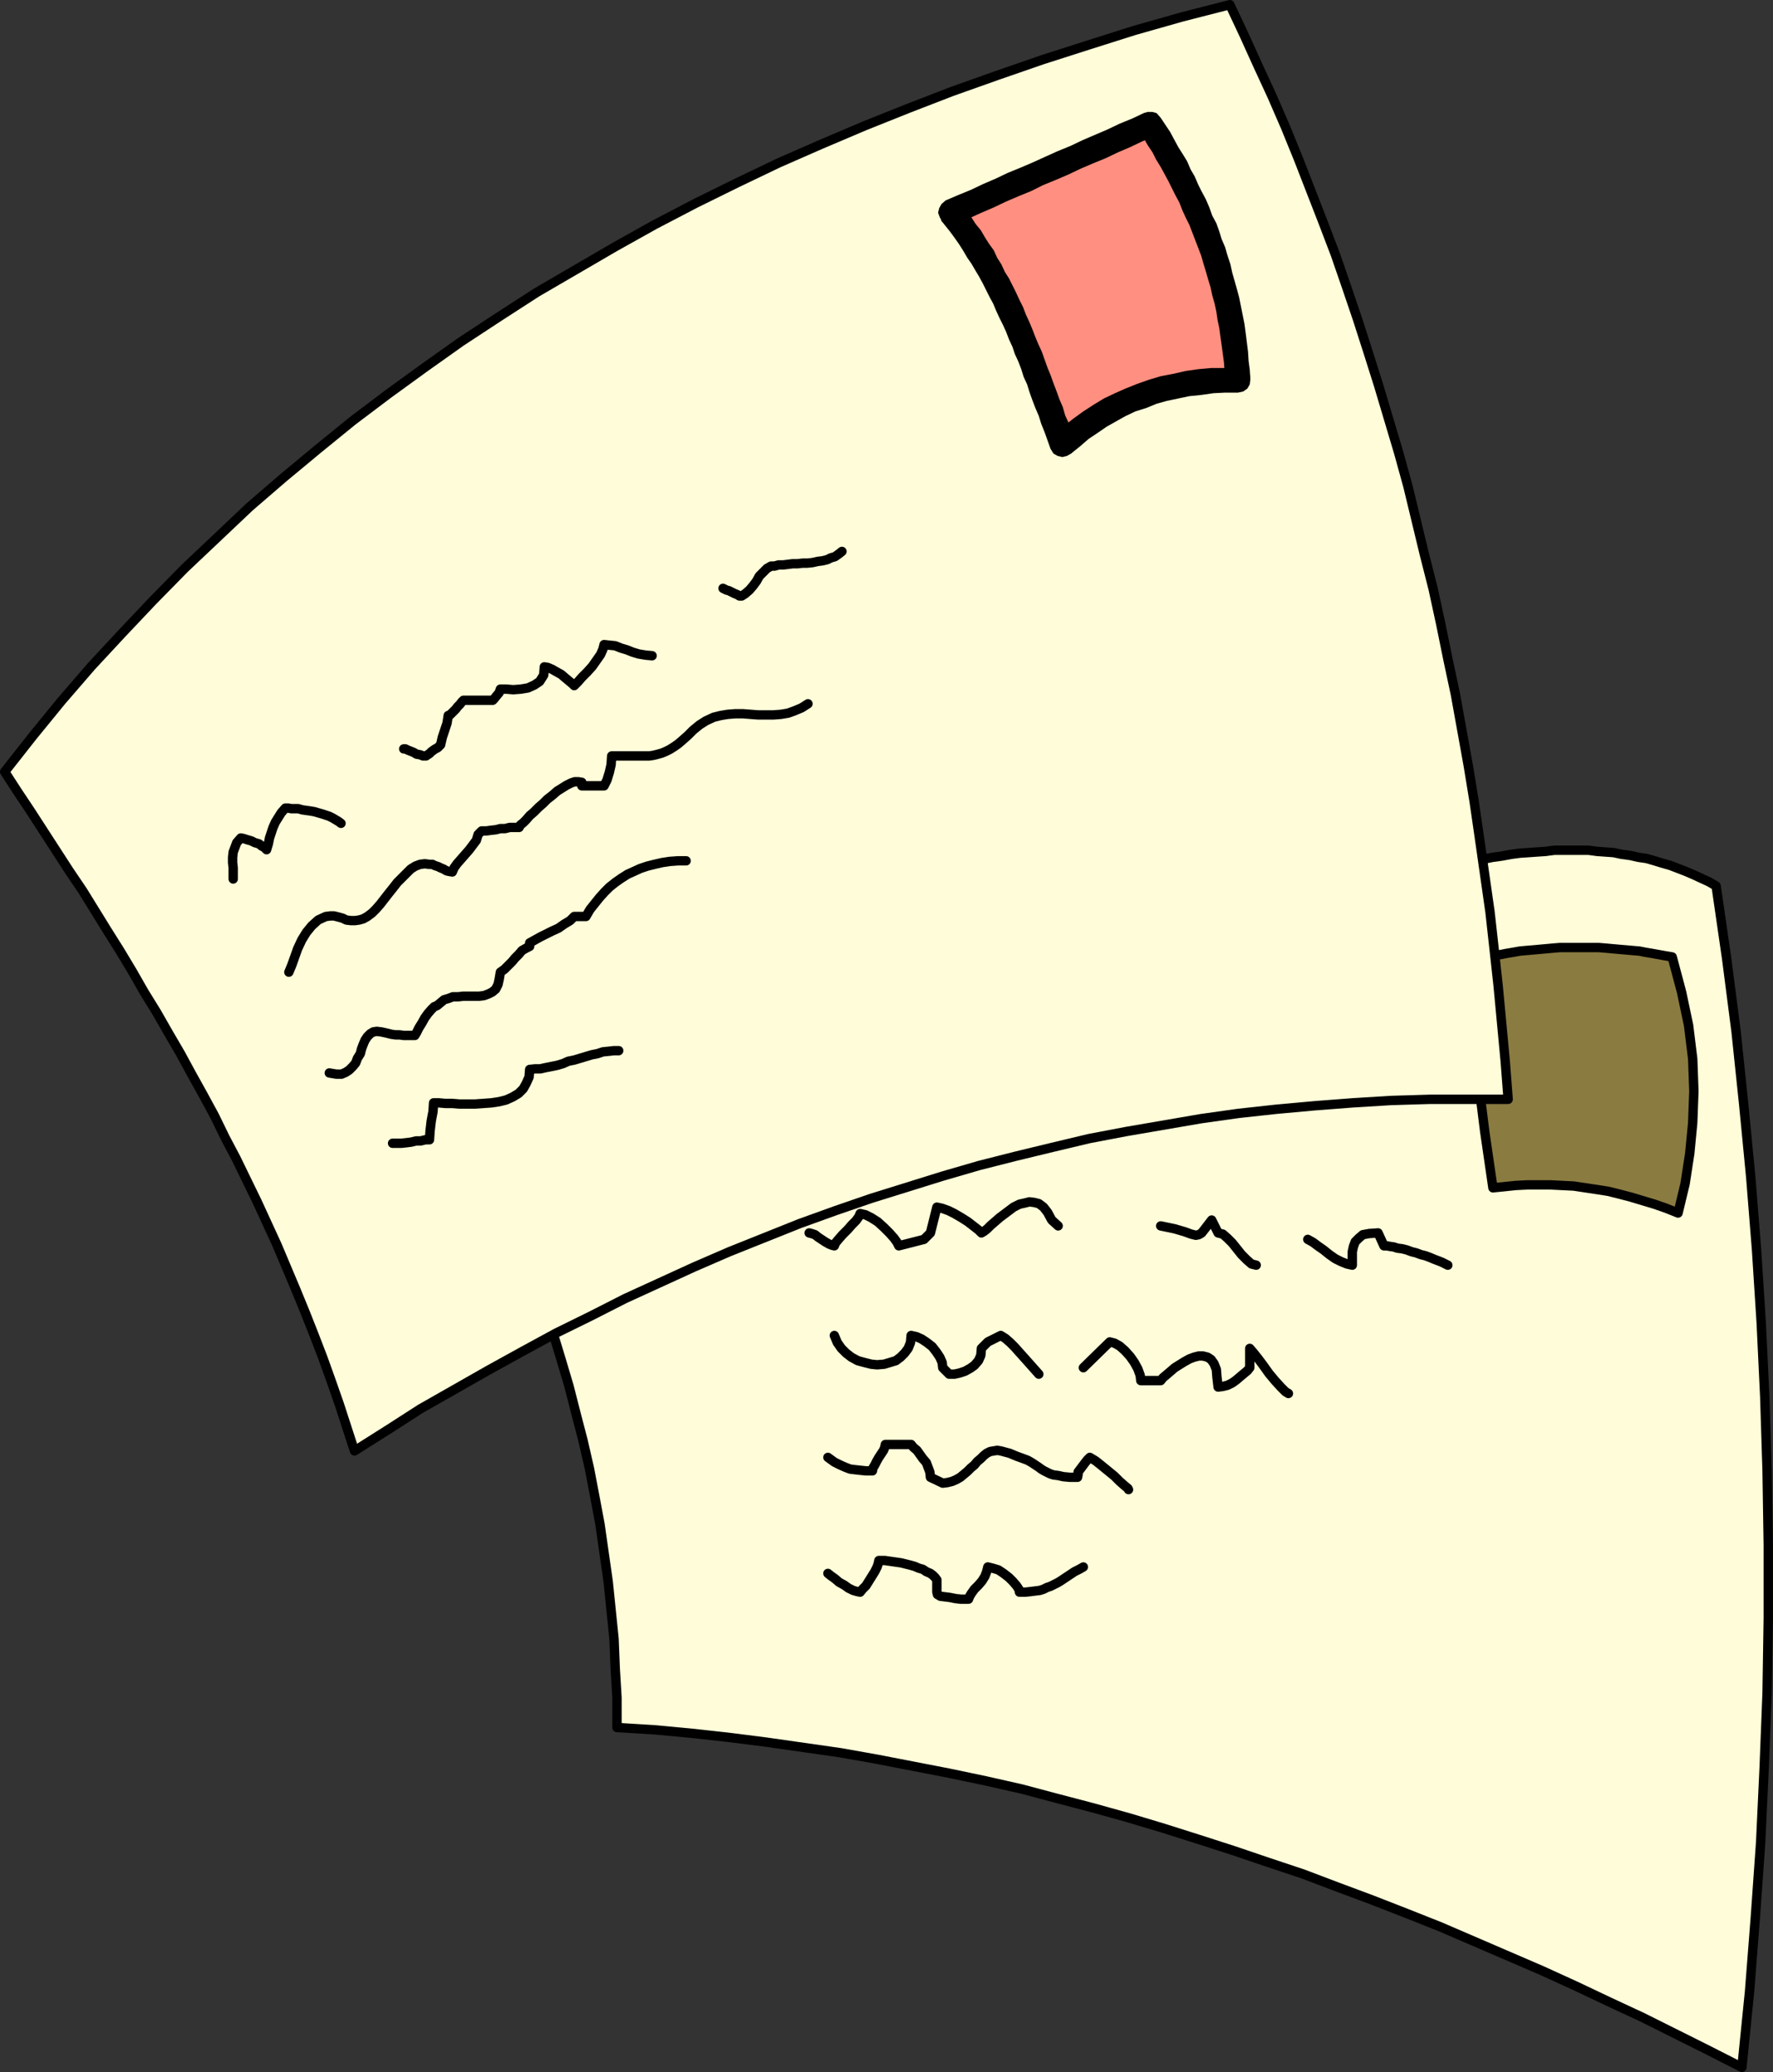 <?xml version="1.0" encoding="UTF-8" standalone="no"?>
<svg
   version="1.0"
   width="129.382mm"
   height="151.176mm"
   id="svg24"
   sodipodi:docname="Letters 03.wmf"
   xmlns:inkscape="http://www.inkscape.org/namespaces/inkscape"
   xmlns:sodipodi="http://sodipodi.sourceforge.net/DTD/sodipodi-0.dtd"
   xmlns="http://www.w3.org/2000/svg"
   xmlns:svg="http://www.w3.org/2000/svg">
  <rect width="100%" height="100%" fill="#333333" stroke="none"/>
  <sodipodi:namedview
     id="namedview24"
     pagecolor="#ffffff"
     bordercolor="#000000"
     borderopacity="0.25"
     inkscape:showpageshadow="2"
     inkscape:pageopacity="0.0"
     inkscape:pagecheckerboard="0"
     inkscape:deskcolor="#d1d1d1"
     inkscape:document-units="mm" />
  <defs
     id="defs1">
    <pattern
       id="WMFhbasepattern"
       patternUnits="userSpaceOnUse"
       width="6"
       height="6"
       x="0"
       y="0" />
  </defs>
  <path
     style="fill:#fffdd9;fill-opacity:1;fill-rule:evenodd;stroke:none"
     d="m 170.165,476.361 v -8.241 l -0.485,-8.079 -0.323,-8.079 -0.808,-7.918 -0.808,-7.918 -1.131,-7.918 -1.131,-7.918 -1.454,-7.756 -1.454,-7.595 -1.778,-7.756 -1.939,-7.433 -1.939,-7.595 -2.262,-7.595 -2.262,-7.433 -2.424,-7.433 -2.586,-7.433 7.757,-3.555 7.918,-3.555 7.918,-3.393 7.918,-3.717 7.757,-3.555 7.918,-3.393 7.918,-3.555 7.757,-3.555 7.918,-3.555 7.918,-3.555 7.757,-3.555 7.918,-3.393 7.918,-3.555 7.918,-3.717 7.918,-3.393 7.918,-3.555 7.757,-3.555 7.918,-3.555 7.918,-3.555 7.757,-3.555 7.918,-3.555 7.918,-3.555 7.757,-3.393 8.08,-3.717 7.757,-3.555 7.918,-3.555 7.918,-3.393 7.757,-3.555 7.918,-3.555 7.918,-3.555 7.918,-3.555 7.757,-3.555 2.586,-0.646 2.424,-0.485 2.586,-0.485 2.424,-0.485 2.424,-0.485 2.424,-0.323 2.586,-0.485 2.424,-0.323 2.424,-0.162 2.262,-0.162 2.424,-0.162 2.424,-0.323 h 2.424 2.262 2.424 2.262 l 2.424,0.323 2.262,0.162 2.262,0.162 2.262,0.485 2.424,0.323 2.101,0.485 2.262,0.323 2.262,0.646 2.101,0.646 2.262,0.646 2.101,0.808 2.101,0.808 2.262,0.97 2.101,0.97 2.101,0.97 1.939,1.131 2.909,20.037 2.586,20.037 2.101,20.037 1.939,20.037 1.616,20.198 1.293,20.198 0.97,20.36 0.646,20.36 0.323,20.36 v 20.36 l -0.323,20.522 -0.808,20.522 -0.97,20.683 -1.454,20.522 -1.616,20.683 -2.101,20.845 -9.211,-4.686 -9.05,-4.524 -9.05,-4.524 -9.373,-4.363 -9.211,-4.363 -9.211,-4.201 -9.373,-4.04 -9.373,-4.04 -9.373,-4.04 -9.373,-3.717 -9.534,-3.717 -9.534,-3.555 -9.373,-3.555 -9.696,-3.232 -9.534,-3.232 -9.534,-3.07 -9.696,-3.07 -9.696,-2.909 -9.858,-2.747 -9.858,-2.585 -9.696,-2.585 -10.019,-2.262 -10.019,-2.101 -10.019,-1.939 -10.019,-1.939 -10.019,-1.777 -10.181,-1.454 -10.181,-1.454 -10.181,-1.293 -10.181,-1.131 -10.342,-0.97 -10.504,-0.646 z"
     id="path1" />
  <path
     style="fill:none;stroke:#000000;stroke-width:2.586px;stroke-linecap:round;stroke-linejoin:round;stroke-miterlimit:4;stroke-dasharray:none;stroke-opacity:1"
     d="m 170.165,476.361 v -8.241 l -0.485,-8.079 -0.323,-8.079 -0.808,-7.918 -0.808,-7.918 -1.131,-7.918 -1.131,-7.918 -1.454,-7.756 -1.454,-7.595 -1.778,-7.756 -1.939,-7.433 -1.939,-7.595 -2.262,-7.595 -2.262,-7.433 -2.424,-7.433 -2.586,-7.433 7.757,-3.555 7.918,-3.555 7.918,-3.393 7.918,-3.717 7.757,-3.555 7.918,-3.393 7.918,-3.555 7.757,-3.555 7.918,-3.555 7.918,-3.555 7.757,-3.555 7.918,-3.393 7.918,-3.555 7.918,-3.717 7.918,-3.393 7.918,-3.555 7.757,-3.555 7.918,-3.555 7.918,-3.555 7.757,-3.555 7.918,-3.555 7.918,-3.555 7.757,-3.393 8.08,-3.717 7.757,-3.555 7.918,-3.555 7.918,-3.393 7.757,-3.555 7.918,-3.555 7.918,-3.555 7.918,-3.555 7.757,-3.555 2.586,-0.646 2.424,-0.485 2.586,-0.485 2.424,-0.485 2.424,-0.485 2.424,-0.323 2.586,-0.485 2.424,-0.323 2.424,-0.162 2.262,-0.162 2.424,-0.162 2.424,-0.323 h 2.424 2.262 2.424 2.262 l 2.424,0.323 2.262,0.162 2.262,0.162 2.262,0.485 2.424,0.323 2.101,0.485 2.262,0.323 2.262,0.646 2.101,0.646 2.262,0.646 2.101,0.808 2.101,0.808 2.262,0.97 2.101,0.97 2.101,0.97 1.939,1.131 2.909,20.037 2.586,20.037 2.101,20.037 1.939,20.037 1.616,20.198 1.293,20.198 0.97,20.36 0.646,20.36 0.323,20.36 v 20.36 l -0.323,20.522 -0.808,20.522 -0.97,20.683 -1.454,20.522 -1.616,20.683 -2.101,20.845 -9.211,-4.686 -9.05,-4.524 -9.05,-4.524 -9.373,-4.363 -9.211,-4.363 -9.211,-4.201 -9.373,-4.04 -9.373,-4.04 -9.373,-4.04 -9.373,-3.717 -9.534,-3.717 -9.534,-3.555 -9.373,-3.555 -9.696,-3.232 -9.534,-3.232 -9.534,-3.07 -9.696,-3.07 -9.696,-2.909 -9.858,-2.747 -9.858,-2.585 -9.696,-2.585 -10.019,-2.262 -10.019,-2.101 -10.019,-1.939 -10.019,-1.939 -10.019,-1.777 -10.181,-1.454 -10.181,-1.454 -10.181,-1.293 -10.181,-1.131 -10.342,-0.97 -10.504,-0.646 v 0"
     id="path2" />
  <path
     style="fill:none;stroke:#000000;stroke-width:2.586px;stroke-linecap:round;stroke-linejoin:round;stroke-miterlimit:4;stroke-dasharray:none;stroke-opacity:1"
     d="m 223.169,339.981 0.646,0.162 0.97,0.323 0.808,0.646 0.97,0.646 0.97,0.646 1.131,0.646 0.808,0.323 0.646,0.162 0.323,-0.808 0.808,-0.97 1.131,-1.293 1.454,-1.454 1.131,-1.293 1.131,-1.131 0.808,-1.131 0.323,-0.808 1.454,0.323 1.616,0.808 1.778,1.131 1.778,1.616 1.454,1.454 1.293,1.454 0.808,1.131 0.485,0.97 6.949,-1.777 1.778,-1.777 1.778,-7.11 1.454,0.323 1.778,0.646 1.616,0.808 1.939,1.131 1.778,1.131 1.454,1.131 1.454,1.131 0.808,0.808 0.808,-0.485 0.808,-0.646 0.97,-0.97 1.131,-0.97 1.293,-1.131 1.293,-0.97 1.293,-0.97 1.293,-0.97 1.616,-0.808 1.454,-0.323 1.293,-0.323 1.293,0.162 1.293,0.323 1.293,0.97 1.131,1.454 1.131,2.101 1.778,1.616"
     id="path3" />
  <path
     style="fill:none;stroke:#000000;stroke-width:2.586px;stroke-linecap:round;stroke-linejoin:round;stroke-miterlimit:4;stroke-dasharray:none;stroke-opacity:1"
     d="m 320.129,338.042 3.878,0.808 2.747,0.808 1.778,0.646 1.293,0.323 0.808,-0.162 0.808,-0.485 1.131,-1.454 1.616,-2.101 1.778,3.555 1.293,0.323 1.293,1.131 1.293,1.293 1.293,1.616 1.293,1.616 1.454,1.454 1.293,1.131 1.293,0.323"
     id="path4" />
  <path
     style="fill:none;stroke:#000000;stroke-width:2.586px;stroke-linecap:round;stroke-linejoin:round;stroke-miterlimit:4;stroke-dasharray:none;stroke-opacity:1"
     d="m 360.691,341.758 1.454,0.808 1.293,0.97 1.616,1.131 1.616,1.293 1.616,1.131 1.616,0.808 1.616,0.646 1.454,0.323 v -1.939 -1.777 l 0.323,-1.454 0.485,-1.293 0.97,-0.97 1.131,-0.97 1.778,-0.323 2.424,-0.162 1.616,3.555 h 0.808 l 0.808,0.162 1.131,0.162 0.97,0.323 1.293,0.162 1.293,0.323 1.293,0.485 1.293,0.323 1.293,0.485 1.293,0.323 1.293,0.485 1.131,0.485 1.293,0.485 0.808,0.323 0.97,0.485 0.646,0.323"
     id="path5" />
  <path
     style="fill:none;stroke:#000000;stroke-width:2.586px;stroke-linecap:round;stroke-linejoin:round;stroke-miterlimit:4;stroke-dasharray:none;stroke-opacity:1"
     d="m 230.118,368.259 0.808,1.939 1.131,1.616 1.293,1.293 1.454,1.131 1.778,0.97 1.778,0.485 1.939,0.485 1.616,0.162 1.939,-0.162 1.616,-0.485 1.616,-0.485 1.293,-0.97 1.131,-1.131 0.97,-1.293 0.646,-1.616 0.162,-1.939 1.454,0.323 1.454,0.646 1.454,0.97 1.454,1.131 1.131,1.454 0.97,1.454 0.646,1.454 0.162,1.454 1.778,1.777 h 1.454 l 1.454,-0.323 1.454,-0.485 1.454,-0.808 1.131,-0.808 1.131,-1.293 0.646,-1.454 0.162,-1.939 1.778,-1.777 3.555,-1.777 1.293,0.808 1.293,1.131 1.293,1.293 1.293,1.454 1.454,1.616 1.293,1.454 1.293,1.454 1.293,1.454"
     id="path6" />
  <path
     style="fill:none;stroke:#000000;stroke-width:2.586px;stroke-linecap:round;stroke-linejoin:round;stroke-miterlimit:4;stroke-dasharray:none;stroke-opacity:1"
     d="m 298.798,377.146 7.272,-7.11 1.293,0.323 1.454,0.808 1.454,1.293 1.454,1.616 1.131,1.616 0.97,1.777 0.646,1.777 0.162,1.454 h 5.494 l 0.646,-0.808 0.97,-0.808 1.131,-0.97 1.131,-0.97 1.293,-0.808 1.293,-0.808 1.454,-0.808 1.293,-0.485 1.293,-0.323 h 1.131 l 1.293,0.323 0.97,0.646 0.808,1.131 0.646,1.616 0.162,2.101 0.323,2.747 1.293,-0.162 1.293,-0.323 1.293,-0.646 1.131,-0.808 1.131,-0.97 0.97,-0.808 0.97,-0.808 0.646,-0.808 v -5.332 l 0.97,1.131 1.293,1.616 1.454,1.939 1.616,2.262 1.616,1.939 1.616,1.777 1.293,1.293 0.808,0.485"
     id="path7" />
  <path
     style="fill:none;stroke:#000000;stroke-width:2.586px;stroke-linecap:round;stroke-linejoin:round;stroke-miterlimit:4;stroke-dasharray:none;stroke-opacity:1"
     d="m 228.341,401.869 1.778,1.293 1.616,0.808 1.454,0.646 1.293,0.485 1.293,0.162 1.454,0.162 1.616,0.162 h 1.778 l 0.162,-0.808 0.485,-0.808 0.485,-0.97 0.646,-1.131 0.646,-0.97 0.646,-0.97 0.323,-0.808 0.162,-0.808 h 7.11 l 0.646,0.808 0.97,0.808 0.808,1.131 0.808,1.131 0.97,1.131 0.485,1.293 0.485,1.293 0.162,1.454 3.394,1.616 1.293,-0.162 1.293,-0.323 1.131,-0.485 1.131,-0.646 0.97,-0.808 0.97,-0.808 0.97,-0.97 0.97,-0.808 0.808,-0.97 0.97,-0.808 0.808,-0.808 0.808,-0.646 0.97,-0.485 0.97,-0.162 0.97,-0.162 0.97,0.162 2.424,0.646 1.939,0.808 1.778,0.646 1.293,0.485 1.131,0.646 0.97,0.646 0.97,0.646 0.646,0.485 0.808,0.485 0.646,0.323 0.97,0.485 0.97,0.323 1.293,0.162 1.454,0.323 1.778,0.162 h 2.101 l 0.162,-0.808 v -0.646 l 0.485,-0.646 0.485,-0.646 0.485,-0.646 0.485,-0.646 0.646,-0.808 0.646,-0.646 1.616,0.97 1.616,1.293 1.778,1.454 1.778,1.454 1.454,1.454 1.293,1.131 0.97,0.808 0.162,0.323"
     id="path8" />
  <path
     style="fill:none;stroke:#000000;stroke-width:2.586px;stroke-linecap:round;stroke-linejoin:round;stroke-miterlimit:4;stroke-dasharray:none;stroke-opacity:1"
     d="m 228.341,433.863 0.808,0.646 1.131,0.808 1.131,0.97 1.454,0.808 1.131,0.808 1.293,0.646 1.131,0.323 0.808,0.162 0.646,-0.808 0.97,-0.97 0.808,-1.293 0.808,-1.293 0.808,-1.293 0.646,-1.293 0.323,-0.97 0.162,-0.808 h 0.808 0.808 l 1.131,0.162 1.131,0.162 1.131,0.162 1.131,0.162 1.293,0.323 1.293,0.323 1.131,0.323 1.131,0.485 1.131,0.323 0.97,0.646 1.131,0.485 0.646,0.485 0.646,0.646 0.485,0.646 v 3.393 l 0.162,0.646 0.808,0.485 1.293,0.162 1.293,0.162 1.616,0.323 1.454,0.162 h 1.293 0.808 l 0.323,-0.808 0.485,-0.808 0.808,-1.131 1.131,-1.131 0.97,-1.131 0.808,-1.293 0.485,-1.293 0.323,-1.293 1.293,0.323 1.616,0.485 1.454,0.97 1.454,1.131 1.131,1.131 0.97,1.131 0.646,0.97 0.162,0.808 h 1.616 l 1.454,-0.162 1.293,-0.162 1.293,-0.162 0.97,-0.323 0.97,-0.485 0.97,-0.323 0.97,-0.485 0.97,-0.485 0.808,-0.485 0.97,-0.646 0.97,-0.646 0.97,-0.646 0.97,-0.646 1.293,-0.646 1.131,-0.646"
     id="path9" />
  <path
     style="fill:#8a7b41;fill-opacity:1;fill-rule:evenodd;stroke:none"
     d="m 402.868,265.489 1.131,7.756 1.131,7.918 1.131,7.595 1.131,7.756 1.131,7.756 0.97,7.756 1.131,7.756 1.131,7.756 3.232,-0.323 3.07,-0.323 3.232,-0.162 h 3.232 3.07 l 3.232,0.162 3.232,0.162 3.232,0.485 3.232,0.485 3.07,0.485 3.232,0.808 3.07,0.808 3.232,0.97 3.232,0.97 3.232,1.131 3.232,1.293 1.939,-8.079 1.293,-8.403 0.808,-8.403 0.323,-8.726 -0.323,-8.887 -1.131,-9.21 -1.939,-9.21 -2.586,-9.695 -1.939,-0.323 -1.778,-0.323 -1.778,-0.323 -1.939,-0.323 -1.616,-0.323 -1.939,-0.162 -1.778,-0.162 -1.939,-0.162 -1.778,-0.162 -1.778,-0.162 -1.939,-0.162 h -1.616 -1.939 -1.778 -1.939 -1.778 -1.778 l -1.939,0.162 -1.778,0.162 -1.778,0.162 -1.778,0.162 -1.939,0.162 -1.778,0.162 -1.778,0.323 -1.939,0.323 -1.616,0.323 -1.939,0.323 -1.778,0.323 -1.778,0.323 -1.778,0.485 -1.939,0.485 -1.778,0.323 z"
     id="path10" />
  <path
     style="fill:none;stroke:#000000;stroke-width:2.586px;stroke-linecap:round;stroke-linejoin:round;stroke-miterlimit:4;stroke-dasharray:none;stroke-opacity:1"
     d="m 402.868,265.489 1.131,7.756 1.131,7.918 1.131,7.595 1.131,7.756 1.131,7.756 0.97,7.756 1.131,7.756 1.131,7.756 3.232,-0.323 3.07,-0.323 3.232,-0.162 h 3.232 3.07 l 3.232,0.162 3.232,0.162 3.232,0.485 3.232,0.485 3.07,0.485 3.232,0.808 3.07,0.808 3.232,0.97 3.232,0.97 3.232,1.131 3.232,1.293 1.939,-8.079 1.293,-8.403 0.808,-8.403 0.323,-8.726 -0.323,-8.887 -1.131,-9.21 -1.939,-9.21 -2.586,-9.695 -1.939,-0.323 -1.778,-0.323 -1.778,-0.323 -1.939,-0.323 -1.616,-0.323 -1.939,-0.162 -1.778,-0.162 -1.939,-0.162 -1.778,-0.162 -1.778,-0.162 -1.939,-0.162 h -1.616 -1.939 -1.778 -1.939 -1.778 -1.778 l -1.939,0.162 -1.778,0.162 -1.778,0.162 -1.778,0.162 -1.939,0.162 -1.778,0.162 -1.778,0.323 -1.939,0.323 -1.616,0.323 -1.939,0.323 -1.778,0.323 -1.778,0.323 -1.778,0.485 -1.939,0.485 -1.778,0.323 v 0"
     id="path11" />
  <path
     style="fill:#fffdd9;fill-opacity:1;fill-rule:evenodd;stroke:none"
     d="m 1.293,212.811 7.757,-9.857 7.918,-9.695 8.242,-9.534 8.403,-9.049 8.565,-9.049 8.726,-8.887 8.888,-8.403 9.05,-8.564 9.373,-8.079 9.534,-7.918 9.534,-7.756 9.858,-7.433 10.019,-7.271 10.019,-7.11 10.342,-6.787 10.504,-6.787 10.827,-6.302 10.827,-6.302 10.989,-6.14 11.15,-5.817 11.474,-5.656 11.474,-5.494 11.797,-5.171 11.797,-5.009 12.12,-4.848 12.12,-4.686 12.282,-4.363 12.605,-4.363 12.605,-4.04 12.766,-4.04 13.09,-3.717 13.251,-3.393 3.878,8.241 3.878,8.564 3.878,8.403 3.717,8.564 3.555,8.726 3.394,8.726 3.394,8.726 3.394,8.887 3.07,8.887 3.07,9.049 2.909,9.049 2.909,9.21 2.747,9.21 2.747,9.21 2.586,9.372 2.262,9.372 2.262,9.372 2.424,9.534 2.101,9.695 1.939,9.534 2.101,9.857 1.778,9.857 1.778,9.857 1.616,9.857 1.454,10.018 1.454,10.18 1.454,10.18 1.131,10.18 1.131,10.342 0.97,10.342 0.97,10.342 0.808,10.503 h -10.827 -10.666 l -10.827,0.323 -10.504,0.646 -10.504,0.808 -10.666,0.97 -10.342,1.131 -10.342,1.454 -10.342,1.777 -10.342,1.777 -10.181,1.939 -10.181,2.424 -10.019,2.424 -10.181,2.585 -10.019,2.909 -9.858,3.07 -9.858,3.07 -9.858,3.393 -9.858,3.555 -9.696,3.878 -9.696,3.878 -9.696,4.201 -9.534,4.363 -9.534,4.363 -9.534,4.848 -9.534,4.686 -9.211,5.009 -9.373,5.171 -9.373,5.332 -9.373,5.332 -9.05,5.817 -9.211,5.817 -2.101,-6.464 -2.101,-6.464 -2.262,-6.464 -2.262,-6.302 -2.424,-6.302 -2.424,-6.14 -2.586,-6.302 -2.586,-6.14 -2.586,-6.14 -2.747,-5.979 -2.747,-5.979 -2.909,-5.979 -2.909,-5.979 -3.07,-5.817 -2.909,-5.979 -3.07,-5.656 -3.232,-5.817 -3.07,-5.656 -3.394,-5.817 -3.232,-5.656 -3.394,-5.494 -3.232,-5.656 -3.394,-5.656 -3.555,-5.656 -3.394,-5.494 -3.394,-5.494 -3.717,-5.494 -3.555,-5.494 -3.555,-5.494 -3.555,-5.494 -3.555,-5.332 z"
     id="path12" />
  <path
     style="fill:none;stroke:#000000;stroke-width:2.586px;stroke-linecap:round;stroke-linejoin:round;stroke-miterlimit:4;stroke-dasharray:none;stroke-opacity:1"
     d="m 1.293,212.811 7.757,-9.857 7.918,-9.695 8.242,-9.534 8.403,-9.049 8.565,-9.049 8.726,-8.887 8.888,-8.403 9.05,-8.564 9.373,-8.079 9.534,-7.918 9.534,-7.756 9.858,-7.433 10.019,-7.271 10.019,-7.11 10.342,-6.787 10.504,-6.787 10.827,-6.302 10.827,-6.302 10.989,-6.14 11.15,-5.817 11.474,-5.656 11.474,-5.494 11.797,-5.171 11.797,-5.009 12.12,-4.848 12.12,-4.686 12.282,-4.363 12.605,-4.363 12.605,-4.04 12.766,-4.04 13.09,-3.717 13.251,-3.393 3.878,8.241 3.878,8.564 3.878,8.403 3.717,8.564 3.555,8.726 3.394,8.726 3.394,8.726 3.394,8.887 3.07,8.887 3.07,9.049 2.909,9.049 2.909,9.21 2.747,9.21 2.747,9.21 2.586,9.372 2.262,9.372 2.262,9.372 2.424,9.534 2.101,9.695 1.939,9.534 2.101,9.857 1.778,9.857 1.778,9.857 1.616,9.857 1.454,10.018 1.454,10.18 1.454,10.18 1.131,10.18 1.131,10.342 0.97,10.342 0.97,10.342 0.808,10.503 h -10.827 -10.666 l -10.827,0.323 -10.504,0.646 -10.504,0.808 -10.666,0.97 -10.342,1.131 -10.342,1.454 -10.342,1.777 -10.342,1.777 -10.181,1.939 -10.181,2.424 -10.019,2.424 -10.181,2.585 -10.019,2.909 -9.858,3.07 -9.858,3.07 -9.858,3.393 -9.858,3.555 -9.696,3.878 -9.696,3.878 -9.696,4.201 -9.534,4.363 -9.534,4.363 -9.534,4.848 -9.534,4.686 -9.211,5.009 -9.373,5.171 -9.373,5.332 -9.373,5.332 -9.05,5.817 -9.211,5.817 -2.101,-6.464 -2.101,-6.464 -2.262,-6.464 -2.262,-6.302 -2.424,-6.302 -2.424,-6.14 -2.586,-6.302 -2.586,-6.14 -2.586,-6.14 -2.747,-5.979 -2.747,-5.979 -2.909,-5.979 -2.909,-5.979 -3.07,-5.817 -2.909,-5.979 -3.07,-5.656 -3.232,-5.817 -3.07,-5.656 -3.394,-5.817 -3.232,-5.656 -3.394,-5.494 -3.232,-5.656 -3.394,-5.656 -3.555,-5.656 -3.394,-5.494 -3.394,-5.494 -3.717,-5.494 -3.555,-5.494 -3.555,-5.494 -3.555,-5.494 -3.555,-5.332 -3.555,-5.494 v 0"
     id="path13" />
  <path
     style="fill:#ff8f80;fill-opacity:1;fill-rule:evenodd;stroke:none"
     d="m 262.276,58.495 2.747,3.555 2.424,3.393 2.424,3.717 2.101,3.555 2.101,3.717 1.939,3.878 1.939,3.878 1.778,4.04 1.778,4.04 1.778,4.04 1.616,4.201 1.616,4.201 1.616,4.363 1.616,4.363 1.616,4.524 1.778,4.524 2.424,-2.101 2.424,-2.101 2.747,-1.777 2.747,-1.939 2.747,-1.454 2.747,-1.454 2.909,-1.293 3.07,-1.293 2.909,-0.97 3.232,-0.97 3.07,-0.646 3.394,-0.646 3.232,-0.485 3.555,-0.323 3.555,-0.162 3.555,-0.162 -0.485,-4.848 -0.485,-5.009 -0.646,-4.848 -0.97,-4.686 -0.97,-4.686 -1.293,-4.524 -1.293,-4.524 -1.616,-4.363 -1.616,-4.363 -1.778,-4.201 -1.939,-4.201 -1.939,-4.201 -2.262,-4.04 -2.262,-4.04 -2.262,-3.878 -2.424,-4.04 -3.555,1.616 -3.232,1.454 -3.555,1.454 -3.394,1.616 -3.555,1.454 -3.232,1.616 -3.555,1.454 -3.394,1.454 -3.555,1.454 -3.232,1.616 -3.555,1.616 -3.394,1.454 -3.394,1.454 -3.394,1.454 -3.555,1.616 z"
     id="path14" />
  <path
     style="fill:#000000;fill-opacity:1;fill-rule:evenodd;stroke:none"
     d="m 290.718,119.898 5.656,1.293 -0.808,-2.262 -0.808,-2.262 -0.97,-2.101 -0.646,-2.262 -0.97,-2.262 -0.808,-2.262 -0.808,-2.101 -0.808,-2.262 -0.808,-1.939 -0.808,-2.262 -0.808,-2.262 -0.97,-2.101 -0.808,-1.939 -0.808,-2.101 -0.808,-1.939 -0.97,-2.101 -0.808,-2.101 -0.97,-1.939 -0.97,-2.101 -0.97,-1.939 -0.97,-1.939 -1.131,-1.777 -0.97,-2.101 -1.131,-1.777 -0.97,-2.101 -1.293,-1.777 -1.131,-1.777 -1.131,-1.939 -1.454,-1.777 -1.131,-1.777 -1.454,-1.939 -1.454,-1.777 -5.494,4.524 1.293,1.616 1.293,1.616 1.293,1.777 1.131,1.616 1.131,1.777 1.131,1.939 1.131,1.616 1.131,1.939 0.97,1.616 0.97,1.777 0.97,1.939 0.97,1.939 0.97,1.777 0.808,1.939 0.97,2.101 0.97,1.939 0.808,1.777 0.808,2.101 0.97,2.101 0.646,1.939 0.97,2.101 0.808,2.101 0.646,2.101 0.97,2.101 0.646,2.101 0.808,2.262 0.808,2.101 0.97,2.262 0.646,2.101 0.97,2.424 0.808,2.262 0.808,2.262 5.656,1.293 -5.656,-1.293 0.808,1.293 1.131,0.646 1.293,0.323 1.293,-0.323 1.131,-0.646 0.808,-0.97 0.485,-1.293 -0.323,-1.616 -5.656,-1.293 z"
     id="path15" />
  <path
     style="fill:#000000;fill-opacity:1;fill-rule:evenodd;stroke:none"
     d="m 337.905,104.871 3.555,-3.555 -3.717,0.162 h -3.717 l -3.555,0.323 -3.394,0.485 -3.555,0.808 -3.394,0.646 -3.232,0.97 -3.232,1.131 -3.232,1.293 -2.909,1.293 -3.07,1.454 -2.909,1.777 -2.747,1.777 -2.909,2.101 -2.586,2.101 -2.586,2.262 4.686,5.171 2.424,-1.939 2.424,-2.101 2.424,-1.616 2.586,-1.777 2.586,-1.454 2.586,-1.454 2.747,-1.293 3.07,-0.97 2.747,-1.131 2.909,-0.808 3.07,-0.646 3.07,-0.646 3.232,-0.323 3.394,-0.485 3.232,-0.162 h 3.555 l 3.394,-3.717 -3.394,3.717 1.454,-0.323 1.131,-0.808 0.646,-1.131 0.162,-1.293 -0.162,-1.293 -0.646,-1.131 -1.131,-0.808 -1.454,-0.162 -3.555,3.555 z"
     id="path16" />
  <path
     style="fill:#000000;fill-opacity:1;fill-rule:evenodd;stroke:none"
     d="m 318.675,37.488 -4.363,-1.293 1.131,1.939 1.131,1.939 1.293,1.939 0.97,1.939 1.293,2.101 0.97,1.777 1.131,2.101 0.97,1.939 0.97,1.939 1.131,2.101 0.808,2.101 0.97,2.101 0.97,1.939 0.808,2.101 0.808,2.101 0.808,2.101 0.808,2.101 0.646,2.262 0.646,2.101 0.646,2.262 0.646,2.101 0.485,2.262 0.646,2.262 0.485,2.262 0.323,2.262 0.485,2.262 0.323,2.424 0.323,2.262 0.323,2.424 0.323,2.424 0.162,2.424 0.162,2.424 6.949,-0.323 -0.162,-2.585 -0.323,-2.424 -0.162,-2.585 -0.323,-2.585 -0.323,-2.585 -0.323,-2.424 -0.485,-2.424 -0.485,-2.424 -0.485,-2.424 -0.646,-2.424 -0.646,-2.262 -0.646,-2.262 -0.485,-2.262 -0.808,-2.424 -0.646,-2.262 -0.97,-2.262 -0.646,-2.101 -0.808,-2.262 -1.131,-2.101 -0.808,-2.262 -0.97,-2.262 -1.131,-2.101 -0.97,-1.939 -0.97,-2.262 -1.131,-1.939 -0.97,-2.262 -1.293,-2.101 -1.131,-1.777 -1.131,-2.101 -1.131,-2.101 -1.293,-1.939 -1.293,-1.939 -4.363,-1.454 4.363,1.454 -1.131,-1.293 -1.131,-0.323 h -1.454 l -1.131,0.485 -0.97,0.97 -0.485,1.131 -0.162,1.293 0.646,1.454 4.363,1.293 z"
     id="path17" />
  <path
     style="fill:#000000;fill-opacity:1;fill-rule:evenodd;stroke:none"
     d="m 265.024,56.233 -1.293,5.494 3.394,-1.454 3.555,-1.616 3.394,-1.454 3.394,-1.616 3.394,-1.454 3.555,-1.454 3.232,-1.616 3.555,-1.454 3.394,-1.454 3.394,-1.616 3.394,-1.454 3.555,-1.454 3.394,-1.616 3.394,-1.454 3.394,-1.616 3.555,-1.454 -2.909,-6.464 -3.394,1.616 -3.555,1.454 -3.394,1.616 -3.394,1.454 -3.394,1.454 -3.394,1.616 -3.555,1.454 -3.232,1.454 -3.555,1.616 -3.394,1.454 -3.555,1.454 -3.394,1.616 -3.394,1.454 -3.394,1.616 -3.555,1.454 -3.394,1.454 -1.293,5.494 1.293,-5.494 -1.131,0.97 -0.646,1.131 -0.323,1.293 0.485,1.293 0.646,1.131 0.97,0.808 1.454,0.162 1.454,-0.323 1.293,-5.494 z"
     id="path18" />
  <path
     style="fill:none;stroke:#000000;stroke-width:2.586px;stroke-linecap:round;stroke-linejoin:round;stroke-miterlimit:4;stroke-dasharray:none;stroke-opacity:1"
     d="m 64.317,242.382 v -1.454 -1.616 l -0.162,-1.454 v -1.454 l 0.162,-1.454 0.485,-1.293 0.485,-1.293 1.131,-1.293 0.808,0.162 0.97,0.323 1.131,0.323 0.97,0.485 1.131,0.323 0.808,0.646 0.646,0.323 0.646,0.646 0.485,-1.616 0.323,-1.616 0.485,-1.454 0.485,-1.454 0.646,-1.454 0.808,-1.293 0.808,-1.293 1.131,-1.293 h 0.808 l 0.808,0.162 h 0.97 0.97 l 1.131,0.323 1.131,0.162 1.131,0.162 0.97,0.162 1.131,0.323 1.131,0.323 0.97,0.323 0.97,0.323 0.97,0.485 0.808,0.485 0.808,0.485 0.646,0.485"
     id="path19" />
  <path
     style="fill:none;stroke:#000000;stroke-width:2.586px;stroke-linecap:round;stroke-linejoin:round;stroke-miterlimit:4;stroke-dasharray:none;stroke-opacity:1"
     d="m 111.342,206.509 h 0.485 l 0.646,0.323 0.808,0.323 0.808,0.323 0.808,0.485 0.97,0.162 0.808,0.323 h 0.808 l 0.485,-0.323 0.485,-0.323 0.485,-0.485 0.646,-0.485 0.485,-0.323 0.646,-0.323 0.485,-0.485 0.323,-0.323 0.485,-2.101 0.646,-1.939 0.646,-1.939 0.323,-2.101 0.485,-0.162 0.485,-0.485 0.485,-0.485 0.646,-0.646 0.485,-0.646 0.646,-0.646 0.485,-0.646 0.485,-0.485 h 8.08 l 0.323,-0.323 0.646,-0.808 0.808,-0.97 0.323,-0.97 h 1.616 l 1.939,0.162 2.101,-0.162 1.939,-0.323 1.778,-0.808 1.454,-0.97 1.131,-1.777 0.162,-2.262 0.97,0.162 1.131,0.485 1.131,0.646 1.454,0.808 1.131,0.97 0.97,0.808 0.97,0.808 0.485,0.485 0.97,-0.97 1.131,-1.293 1.454,-1.454 1.454,-1.616 1.131,-1.616 1.131,-1.616 0.646,-1.454 0.323,-1.293 1.454,0.162 1.616,0.162 1.616,0.646 1.616,0.485 1.616,0.646 1.616,0.485 1.939,0.323 1.778,0.162"
     id="path20" />
  <path
     style="fill:none;stroke:#000000;stroke-width:2.586px;stroke-linecap:round;stroke-linejoin:round;stroke-miterlimit:4;stroke-dasharray:none;stroke-opacity:1"
     d="m 199.414,162.234 0.323,0.162 0.646,0.323 0.646,0.162 0.97,0.485 0.646,0.323 0.808,0.323 0.485,0.323 h 0.646 l 0.97,-0.646 1.131,-0.97 0.97,-1.131 0.97,-1.293 0.808,-1.454 1.131,-1.131 0.97,-0.97 1.131,-0.646 h 0.97 l 1.131,-0.323 h 1.293 l 1.293,-0.162 1.293,-0.162 h 1.293 l 1.454,-0.162 h 1.293 l 1.454,-0.162 1.454,-0.323 1.293,-0.162 1.293,-0.323 0.97,-0.485 1.131,-0.323 1.131,-0.808 0.808,-0.646"
     id="path21" />
  <path
     style="fill:none;stroke:#000000;stroke-width:2.586px;stroke-linecap:round;stroke-linejoin:round;stroke-miterlimit:4;stroke-dasharray:none;stroke-opacity:1"
     d="m 79.669,268.074 0.808,-1.939 0.808,-2.262 0.808,-2.262 1.131,-2.424 1.293,-2.101 1.454,-1.777 1.778,-1.616 2.101,-0.97 1.293,-0.162 h 0.97 l 1.293,0.323 1.131,0.323 0.97,0.485 1.293,0.162 h 1.131 l 1.131,-0.162 1.131,-0.323 1.131,-0.646 1.293,-0.97 1.131,-1.131 1.131,-1.293 1.131,-1.454 1.131,-1.454 1.293,-1.616 1.131,-1.454 1.293,-1.293 1.293,-1.293 1.131,-1.131 1.293,-0.808 1.293,-0.485 1.293,-0.162 1.293,0.162 h 0.808 l 0.646,0.323 0.97,0.323 0.646,0.323 0.808,0.323 0.808,0.485 0.646,0.162 0.97,0.162 0.485,-1.131 0.808,-1.131 1.131,-1.293 1.131,-1.293 1.131,-1.293 0.97,-1.293 0.97,-1.293 0.485,-1.616 0.97,-0.97 h 1.293 l 1.131,-0.162 1.454,-0.162 1.293,-0.323 h 1.293 l 1.293,-0.323 h 1.293 1.293 l 0.323,-0.646 0.808,-0.646 0.808,-0.808 0.97,-1.131 1.131,-0.97 1.293,-1.293 1.293,-1.131 1.131,-1.131 1.454,-1.131 1.293,-1.131 1.293,-0.808 1.293,-0.808 1.293,-0.646 0.97,-0.323 h 0.97 l 0.97,0.162 v 0.97 h 6.141 l 0.808,-1.616 0.646,-2.101 0.485,-2.101 0.162,-2.424 h 2.262 1.939 1.616 1.616 1.616 1.293 l 1.131,-0.162 1.293,-0.323 1.131,-0.323 1.131,-0.485 0.97,-0.485 1.293,-0.808 1.131,-0.808 1.131,-0.97 1.454,-1.293 1.454,-1.454 1.778,-1.454 1.778,-1.131 2.101,-0.97 1.939,-0.485 1.939,-0.323 2.101,-0.162 h 2.101 l 2.101,0.162 2.101,0.162 h 2.101 2.101 l 2.101,-0.162 1.939,-0.323 1.778,-0.646 1.939,-0.808 1.778,-1.131"
     id="path22" />
  <path
     style="fill:none;stroke:#000000;stroke-width:2.586px;stroke-linecap:round;stroke-linejoin:round;stroke-miterlimit:4;stroke-dasharray:none;stroke-opacity:1"
     d="m 90.819,295.867 1.939,0.323 h 1.454 l 1.131,-0.485 0.97,-0.646 0.97,-0.97 0.808,-0.97 0.485,-1.293 0.808,-1.293 0.323,-1.293 0.485,-1.293 0.485,-1.131 0.646,-0.97 0.808,-0.808 0.808,-0.485 0.97,-0.162 1.293,0.162 1.454,0.323 1.293,0.323 1.131,0.162 h 1.131 l 1.131,0.162 h 0.97 0.97 1.131 l 0.485,-0.808 0.646,-1.293 0.808,-1.293 0.808,-1.454 0.808,-1.131 0.97,-1.131 0.808,-0.808 0.808,-0.323 0.97,-0.808 0.97,-0.808 1.131,-0.323 1.293,-0.485 h 1.454 l 1.454,-0.162 h 1.454 1.454 1.454 l 1.293,-0.162 1.293,-0.485 0.97,-0.485 0.97,-0.808 0.646,-1.293 0.323,-1.454 0.323,-1.939 1.131,-0.808 0.97,-0.97 1.131,-1.131 0.808,-0.97 0.97,-0.97 0.97,-1.131 1.131,-0.646 0.97,-0.485 v -0.97 l 1.454,-0.808 1.454,-0.808 1.616,-0.808 1.616,-0.808 1.778,-0.808 1.616,-1.131 1.616,-0.97 1.131,-1.131 h 3.232 l 1.131,-1.939 1.293,-1.616 1.293,-1.616 1.454,-1.616 1.293,-1.293 1.616,-1.293 1.616,-1.131 1.778,-1.131 1.778,-0.808 1.778,-0.808 1.939,-0.646 1.939,-0.485 2.101,-0.485 2.101,-0.323 2.262,-0.162 h 2.262"
     id="path23" />
  <path
     style="fill:none;stroke:#000000;stroke-width:2.586px;stroke-linecap:round;stroke-linejoin:round;stroke-miterlimit:4;stroke-dasharray:none;stroke-opacity:1"
     d="m 108.272,315.258 h 1.293 1.131 l 1.454,-0.162 1.293,-0.162 1.293,-0.323 h 1.293 l 1.293,-0.323 h 1.131 l 0.162,-2.424 0.323,-2.747 0.485,-2.585 0.162,-2.424 h 1.454 l 1.778,0.162 h 1.939 l 1.939,0.162 h 2.262 2.101 l 2.262,-0.162 2.262,-0.162 2.101,-0.323 1.939,-0.485 1.778,-0.808 1.616,-0.97 1.293,-1.293 0.808,-1.454 0.808,-1.777 0.162,-2.101 1.454,-0.162 h 1.454 l 1.454,-0.323 1.616,-0.323 1.616,-0.323 1.616,-0.485 1.454,-0.646 1.616,-0.323 1.616,-0.485 1.616,-0.485 1.616,-0.485 1.616,-0.323 1.454,-0.485 1.616,-0.162 1.454,-0.162 h 1.293"
     id="path24" />
</svg>
